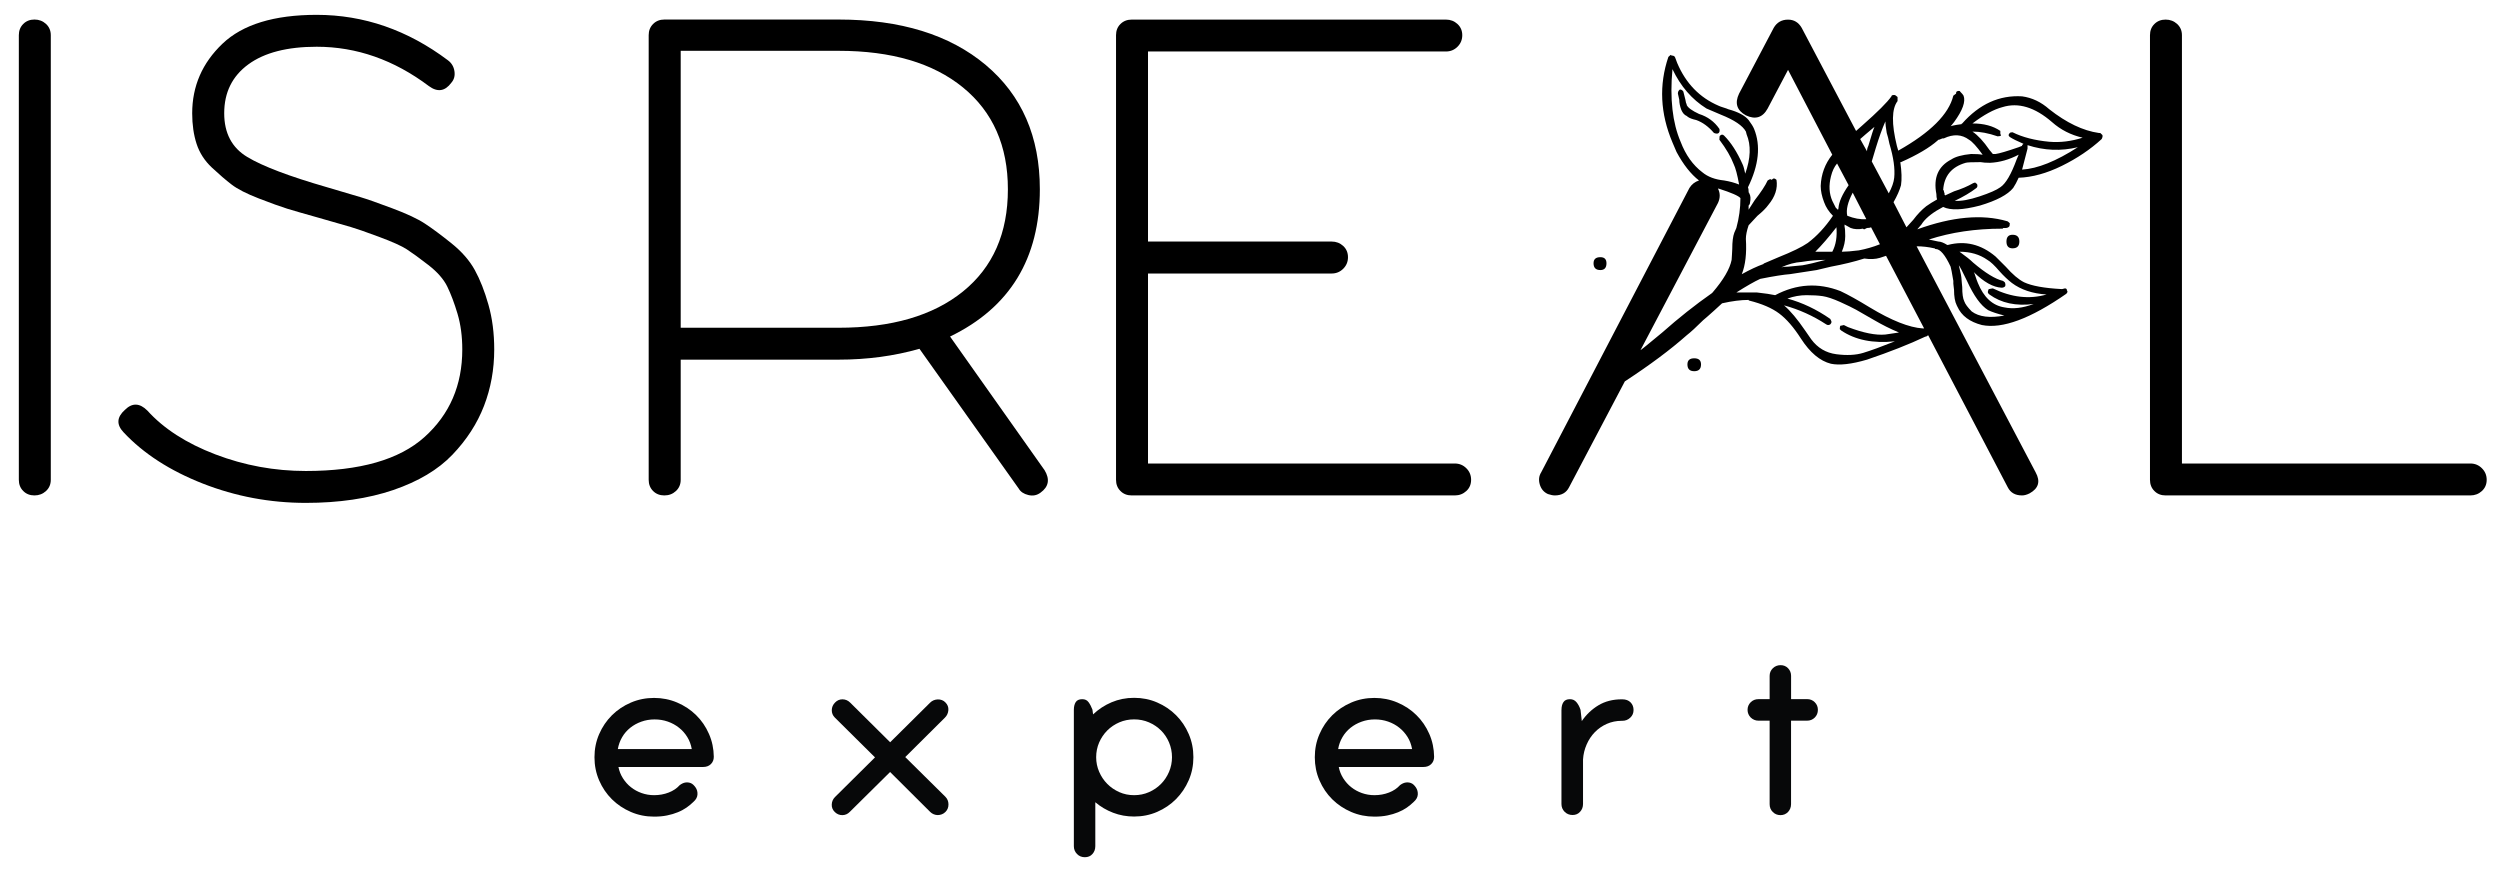 <?xml version="1.0" encoding="UTF-8"?> <svg xmlns="http://www.w3.org/2000/svg" width="129" height="45" viewBox="0 0 129 45" fill="none"><path d="M2.376 25.335C2.212 25.486 2.013 25.564 1.779 25.564C1.545 25.564 1.351 25.489 1.199 25.335C1.047 25.183 0.972 24.991 0.972 24.758V1.816C0.972 1.583 1.047 1.391 1.199 1.237C1.351 1.085 1.543 1.008 1.779 1.008C2.013 1.008 2.212 1.085 2.376 1.237C2.539 1.389 2.621 1.583 2.621 1.816V24.758C2.621 24.991 2.539 25.183 2.376 25.335Z" fill="black"></path><path d="M15.784 25.949C13.935 25.949 12.161 25.617 10.465 24.952C8.768 24.286 7.404 23.406 6.375 22.306C6 21.909 6.024 21.524 6.445 21.15C6.819 20.777 7.205 20.788 7.603 21.185C8.446 22.119 9.616 22.874 11.113 23.446C12.611 24.018 14.167 24.303 15.781 24.303C18.566 24.303 20.609 23.719 21.905 22.551C23.204 21.384 23.854 19.878 23.854 18.033C23.854 17.356 23.772 16.744 23.609 16.193C23.445 15.644 23.269 15.177 23.082 14.792C22.895 14.407 22.567 14.033 22.099 13.671C21.631 13.309 21.262 13.041 20.992 12.866C20.723 12.691 20.244 12.476 19.553 12.219C18.863 11.962 18.376 11.794 18.096 11.712C17.815 11.63 17.265 11.474 16.446 11.238C15.697 11.028 15.152 10.871 14.815 10.767C14.476 10.661 13.989 10.486 13.357 10.241C12.725 9.996 12.257 9.758 11.953 9.524C11.649 9.291 11.31 8.999 10.935 8.649C10.561 8.298 10.296 7.89 10.144 7.423C9.992 6.956 9.917 6.43 9.917 5.847C9.917 4.446 10.437 3.25 11.48 2.255C12.522 1.263 14.141 0.766 16.341 0.766C18.774 0.766 21.032 1.548 23.115 3.112C23.302 3.252 23.414 3.439 23.449 3.673C23.485 3.906 23.433 4.105 23.29 4.268C22.963 4.712 22.577 4.77 22.132 4.443C20.33 3.089 18.4 2.412 16.341 2.412C14.82 2.412 13.643 2.715 12.814 3.322C11.984 3.929 11.569 4.77 11.569 5.844C11.569 6.872 11.967 7.626 12.763 8.102C13.558 8.581 14.927 9.099 16.869 9.66C17.665 9.893 18.238 10.064 18.589 10.169C18.94 10.274 19.49 10.465 20.239 10.748C20.988 11.028 21.549 11.29 21.924 11.537C22.298 11.782 22.755 12.121 23.293 12.553C23.831 12.985 24.233 13.447 24.502 13.938C24.771 14.428 25.006 15.023 25.204 15.724C25.403 16.424 25.502 17.195 25.502 18.035C25.502 19.063 25.326 20.032 24.975 20.943C24.624 21.853 24.081 22.694 23.344 23.464C22.607 24.235 21.589 24.842 20.291 25.286C18.997 25.725 17.492 25.949 15.784 25.949Z" fill="black"></path><path d="M52.568 25.213L47.444 17.998C46.133 18.372 44.741 18.558 43.267 18.558H35.124V24.758C35.124 24.991 35.042 25.185 34.878 25.337C34.714 25.489 34.515 25.564 34.281 25.564C34.047 25.564 33.853 25.489 33.701 25.337C33.549 25.185 33.472 24.994 33.472 24.758V1.816C33.472 1.583 33.547 1.391 33.701 1.237C33.853 1.085 34.045 1.008 34.281 1.008H43.267C46.473 1.008 49.004 1.791 50.867 3.355C52.727 4.92 53.656 7.056 53.656 9.765C53.656 13.337 52.112 15.871 49.023 17.365L53.902 24.265C54.183 24.732 54.113 25.118 53.691 25.421C53.504 25.561 53.294 25.601 53.06 25.543C52.826 25.486 52.662 25.377 52.568 25.213ZM35.124 2.622V16.912H43.267C46.005 16.912 48.146 16.289 49.69 15.04C51.234 13.79 52.007 12.034 52.007 9.767C52.007 7.525 51.234 5.774 49.69 4.513C48.146 3.252 46.005 2.622 43.267 2.622H35.124Z" fill="black"></path><path d="M75.067 23.917C75.301 23.917 75.5 23.999 75.664 24.163C75.828 24.326 75.909 24.524 75.909 24.758C75.909 24.991 75.828 25.185 75.664 25.335C75.5 25.486 75.301 25.564 75.067 25.564H58.395C58.161 25.564 57.967 25.489 57.814 25.335C57.662 25.183 57.587 24.991 57.587 24.758V1.816C57.587 1.583 57.662 1.391 57.814 1.24C57.967 1.088 58.161 1.011 58.395 1.011H74.611C74.845 1.011 75.044 1.088 75.207 1.24C75.371 1.391 75.453 1.585 75.453 1.816C75.453 2.05 75.371 2.248 75.207 2.412C75.044 2.575 74.845 2.657 74.611 2.657H59.237V12.464H68.714C68.948 12.464 69.147 12.541 69.311 12.693C69.475 12.845 69.556 13.039 69.556 13.272C69.556 13.505 69.475 13.704 69.311 13.867C69.147 14.031 68.948 14.113 68.714 14.113H59.237V23.92H75.067V23.917Z" fill="black"></path><path d="M108.482 6.965C108.505 7.012 108.493 7.082 108.446 7.175C107.861 7.712 107.176 8.172 106.392 8.558C105.608 8.943 104.864 9.148 104.162 9.172C104.068 9.382 103.975 9.557 103.881 9.697C103.6 10.047 103.027 10.351 102.161 10.608C101.272 10.841 100.64 10.864 100.266 10.678C99.775 10.935 99.424 11.203 99.213 11.483L99.143 11.588L98.932 11.834C100.734 11.18 102.278 11.04 103.565 11.413C103.589 11.413 103.636 11.448 103.706 11.518C103.706 11.612 103.694 11.67 103.671 11.694C103.624 11.74 103.565 11.764 103.495 11.764H103.39C103.366 11.764 103.355 11.771 103.355 11.78C103.355 11.791 103.343 11.799 103.32 11.799C101.939 11.799 100.675 11.985 99.529 12.359L100.02 12.464C100.137 12.464 100.289 12.522 100.477 12.639H100.512C101.401 12.406 102.22 12.604 102.969 13.235L103.495 13.76C103.846 14.157 104.162 14.425 104.443 14.566C104.841 14.752 105.484 14.869 106.373 14.916H106.408L106.549 14.881C106.619 14.881 106.654 14.916 106.654 14.986C106.701 15.033 106.689 15.091 106.619 15.161C104.77 16.445 103.32 16.982 102.267 16.772C101.635 16.609 101.214 16.294 101.003 15.826L100.968 15.756C100.874 15.57 100.828 15.301 100.828 14.951C100.828 14.928 100.821 14.881 100.811 14.811C100.799 14.741 100.792 14.682 100.792 14.636V14.495C100.722 14.075 100.675 13.83 100.652 13.76C100.371 13.153 100.114 12.849 99.88 12.849C99.856 12.849 99.845 12.845 99.845 12.831C99.845 12.819 99.833 12.814 99.81 12.814C99.505 12.744 99.201 12.709 98.897 12.709L105.039 24.373C105.297 24.84 105.192 25.202 104.724 25.459C104.583 25.529 104.455 25.564 104.338 25.564C103.987 25.564 103.741 25.424 103.6 25.143L99.494 17.298L99.388 17.368H99.353C98.511 17.765 97.505 18.162 96.335 18.558C95.539 18.792 94.919 18.862 94.475 18.769C93.913 18.628 93.398 18.197 92.93 17.473C92.556 16.889 92.181 16.457 91.807 16.177C91.433 15.896 90.918 15.675 90.263 15.511C90.239 15.511 90.228 15.5 90.228 15.476C89.83 15.476 89.373 15.535 88.859 15.651C88.835 15.675 88.702 15.799 88.456 16.02C88.21 16.242 88.016 16.413 87.878 16.527C87.527 16.877 87.246 17.134 87.036 17.298C86.193 18.045 85.129 18.839 83.842 19.679L80.964 25.143C80.823 25.424 80.578 25.564 80.227 25.564C80.133 25.564 80.016 25.54 79.876 25.494C79.665 25.4 79.525 25.237 79.454 25.003C79.384 24.77 79.407 24.559 79.525 24.373L87.176 9.697C87.293 9.51 87.457 9.382 87.668 9.312C87.246 8.985 86.86 8.494 86.509 7.841L86.299 7.35C85.667 5.856 85.597 4.385 86.088 2.937C86.158 2.867 86.205 2.832 86.228 2.832C86.228 2.855 86.24 2.867 86.264 2.867C86.357 2.867 86.416 2.902 86.439 2.972L86.544 3.252C86.989 4.303 87.703 5.039 88.686 5.459C88.732 5.482 88.814 5.513 88.931 5.548C89.048 5.583 89.13 5.613 89.177 5.636C89.692 5.776 90.043 5.963 90.23 6.197C90.37 6.384 90.464 6.535 90.511 6.652C90.862 7.516 90.756 8.52 90.195 9.664C90.218 9.711 90.23 9.793 90.23 9.909C90.23 9.933 90.234 9.945 90.246 9.945C90.258 9.945 90.263 9.956 90.263 9.98C90.333 10.096 90.344 10.26 90.298 10.47C90.298 10.517 90.274 10.563 90.228 10.61V10.82L90.543 10.33C90.871 9.909 91.093 9.571 91.21 9.314C91.281 9.267 91.327 9.244 91.351 9.244L91.421 9.279C91.468 9.232 91.503 9.209 91.526 9.209C91.573 9.209 91.62 9.232 91.667 9.279C91.737 9.723 91.596 10.155 91.245 10.575C91.128 10.738 90.941 10.925 90.684 11.135L90.228 11.626C90.134 11.906 90.087 12.139 90.087 12.326C90.134 13.073 90.064 13.681 89.876 14.148C90.298 13.914 90.672 13.739 91 13.622C91 13.599 91.011 13.587 91.035 13.587L91.772 13.272C92.474 12.992 92.977 12.747 93.281 12.536C93.749 12.186 94.182 11.719 94.58 11.135C94.369 10.925 94.217 10.692 94.124 10.435C94.007 10.131 93.948 9.851 93.948 9.594C93.972 8.987 94.17 8.45 94.545 7.983L92.263 3.605L91.21 5.601C90.953 6.068 90.579 6.185 90.087 5.952C89.619 5.695 89.502 5.321 89.736 4.831L91.526 1.433C91.69 1.153 91.936 1.013 92.263 1.013C92.567 1.013 92.802 1.153 92.965 1.433L95.773 6.757L96.089 6.477C96.885 5.776 97.388 5.274 97.598 4.971C97.598 4.924 97.645 4.901 97.739 4.901C97.786 4.901 97.844 4.936 97.914 5.006V5.216C97.61 5.613 97.598 6.384 97.879 7.528L97.949 7.773C99.611 6.839 100.558 5.893 100.792 4.936L100.933 4.831C100.933 4.761 100.945 4.726 100.968 4.726C100.991 4.702 101.026 4.691 101.073 4.691C101.12 4.691 101.143 4.702 101.143 4.726C101.237 4.819 101.296 4.889 101.319 4.936C101.436 5.239 101.272 5.695 100.828 6.302L100.687 6.477L100.652 6.512C100.722 6.489 100.828 6.465 100.968 6.442C101.108 6.419 101.19 6.407 101.214 6.407C101.214 6.384 101.225 6.372 101.249 6.372C102.138 5.368 103.168 4.901 104.338 4.971C104.852 5.041 105.32 5.263 105.741 5.636C106.631 6.337 107.485 6.746 108.304 6.862H108.374L108.482 6.965ZM82.578 13.935C82.344 13.935 82.227 13.818 82.227 13.585C82.227 13.375 82.344 13.27 82.578 13.27C82.789 13.27 82.894 13.375 82.894 13.585C82.894 13.818 82.789 13.935 82.578 13.935ZM88.65 10.468L84.649 18.068C84.696 18.045 85.07 17.741 85.772 17.157C86.615 16.41 87.469 15.733 88.335 15.126L88.37 15.091C88.931 14.437 89.259 13.877 89.352 13.41C89.352 13.363 89.357 13.277 89.369 13.146C89.38 13.017 89.385 12.917 89.385 12.849C89.385 12.476 89.42 12.195 89.49 12.009L89.596 11.764C89.736 11.25 89.806 10.736 89.806 10.222C89.713 10.106 89.338 9.942 88.683 9.732H88.648C88.767 9.966 88.767 10.211 88.65 10.468ZM86.299 3.568C86.158 5.085 86.299 6.335 86.72 7.315C86.977 7.992 87.352 8.518 87.843 8.891C88.124 9.125 88.498 9.265 88.966 9.312C89.247 9.358 89.504 9.428 89.738 9.522C89.645 9.008 89.551 8.658 89.458 8.471C89.317 8.098 89.072 7.677 88.721 7.21C88.721 7.07 88.732 7 88.756 7C88.826 6.93 88.896 6.93 88.966 7C89.317 7.35 89.633 7.841 89.914 8.471C89.961 8.565 90.007 8.728 90.054 8.961C90.335 8.168 90.359 7.49 90.124 6.93L90.089 6.79C89.926 6.486 89.493 6.194 88.791 5.914L88.054 5.599C87.305 5.132 86.72 4.455 86.299 3.568ZM87.036 5.984C86.919 5.938 86.825 5.833 86.755 5.669C86.685 5.482 86.65 5.307 86.65 5.144L86.579 4.828C86.579 4.735 86.615 4.665 86.685 4.618C86.755 4.618 86.814 4.653 86.86 4.723L86.966 5.144L87.001 5.319C87.024 5.342 87.036 5.377 87.036 5.424C87.106 5.564 87.317 5.716 87.668 5.879C88.112 6.019 88.463 6.276 88.721 6.65C88.744 6.743 88.732 6.813 88.686 6.86C88.639 6.907 88.557 6.907 88.44 6.86C88.159 6.533 87.855 6.311 87.527 6.194L87.387 6.159C87.223 6.113 87.106 6.054 87.036 5.984ZM87.422 18.488C87.656 18.488 87.773 18.593 87.773 18.804C87.773 19.037 87.656 19.154 87.422 19.154C87.188 19.154 87.071 19.037 87.071 18.804C87.071 18.593 87.188 18.488 87.422 18.488ZM99.285 16.947L97.32 13.2L97.004 13.305C96.77 13.375 96.501 13.386 96.197 13.34C95.682 13.503 95.109 13.643 94.477 13.76L93.74 13.935L92.371 14.145C92.043 14.169 91.528 14.25 90.826 14.39C90.522 14.53 90.113 14.764 89.598 15.091H90.651C91.072 15.138 91.388 15.184 91.599 15.231C92.698 14.647 93.822 14.577 94.968 15.021C95.366 15.208 95.869 15.488 96.478 15.861C97.601 16.539 98.513 16.901 99.215 16.947H99.285ZM92.968 13.515C92.617 13.538 92.266 13.632 91.915 13.795C91.985 13.772 92.102 13.76 92.266 13.76L93.003 13.69C93.284 13.643 93.681 13.55 94.196 13.41C93.798 13.41 93.389 13.445 92.968 13.515ZM94.231 16.737C93.553 16.294 92.827 15.967 92.055 15.756C92.383 16.037 92.745 16.469 93.143 17.052L93.459 17.508C93.787 17.951 94.219 18.208 94.758 18.278C95.296 18.348 95.759 18.325 96.143 18.208C96.529 18.091 97.074 17.893 97.776 17.613C96.653 17.73 95.729 17.543 95.003 17.052L94.933 16.982C94.933 16.889 94.945 16.831 94.968 16.807C94.992 16.807 95.05 16.796 95.144 16.772L95.354 16.877C96.15 17.181 96.793 17.309 97.285 17.262L97.987 17.157C97.542 16.971 97.121 16.761 96.723 16.527C96.279 16.27 95.963 16.088 95.776 15.983C95.588 15.878 95.312 15.745 94.95 15.581C94.587 15.418 94.287 15.318 94.056 15.282C93.822 15.247 93.541 15.231 93.213 15.231C92.886 15.231 92.558 15.289 92.231 15.406C93.003 15.616 93.74 15.967 94.442 16.457L94.477 16.527C94.524 16.597 94.512 16.667 94.442 16.737C94.372 16.784 94.301 16.784 94.231 16.737ZM94.758 11.729C94.36 12.242 93.997 12.662 93.67 12.989H94.547C94.734 12.639 94.805 12.207 94.758 11.694V11.729ZM95.389 9.557L94.793 8.436C94.652 8.6 94.547 8.821 94.477 9.102C94.36 9.569 94.383 9.989 94.547 10.363L94.723 10.713L94.828 10.818C94.851 10.818 94.863 10.794 94.863 10.748C94.886 10.421 95.062 10.024 95.389 9.557ZM95.916 12.919C96.29 12.849 96.653 12.744 97.004 12.604L96.548 11.729C96.501 11.752 96.431 11.764 96.337 11.764L96.197 11.834C96.173 11.834 96.15 11.822 96.127 11.799C95.893 11.845 95.682 11.834 95.495 11.764C95.448 11.74 95.343 11.682 95.179 11.588V11.694C95.202 11.787 95.214 11.95 95.214 12.184C95.214 12.441 95.156 12.709 95.038 12.989C95.249 12.989 95.542 12.966 95.916 12.919ZM95.6 9.942C95.343 10.433 95.249 10.829 95.319 11.133C95.67 11.273 95.998 11.332 96.302 11.308L95.6 9.942ZM96.407 7.525C96.571 6.965 96.677 6.638 96.723 6.545L96.267 6.93L95.986 7.175L96.337 7.806C96.337 7.712 96.361 7.619 96.407 7.525ZM97.355 6.86C97.308 6.58 97.285 6.381 97.285 6.264C97.121 6.638 96.957 7.093 96.793 7.63L96.583 8.331L97.46 9.977C97.624 9.674 97.718 9.405 97.741 9.172C97.788 8.705 97.706 8.121 97.495 7.42C97.449 7.187 97.402 7 97.355 6.86ZM97.706 10.433L98.373 11.729L98.724 11.343C98.934 11.063 99.157 10.829 99.391 10.643C99.555 10.526 99.742 10.409 99.952 10.292C99.929 10.222 99.917 10.129 99.917 10.012C99.754 9.172 100.011 8.576 100.69 8.226C100.9 8.086 101.239 7.992 101.707 7.946C101.965 7.946 102.152 7.957 102.269 7.981H102.304C102 7.56 101.766 7.304 101.602 7.21C101.228 6.93 100.795 6.907 100.303 7.14H100.233L100.058 7.21H100.023L99.987 7.245C99.566 7.619 98.934 7.992 98.092 8.366H98.057C98.127 8.856 98.139 9.253 98.092 9.557C98.022 9.814 97.893 10.106 97.706 10.433ZM101.988 9.697C101.684 9.931 101.31 10.152 100.865 10.363C101.193 10.386 101.618 10.309 102.145 10.134C102.671 9.959 103.027 9.802 103.217 9.662C103.497 9.475 103.778 8.996 104.059 8.226L104.164 7.981C103.673 8.238 103.182 8.378 102.69 8.401C102.48 8.401 102.316 8.389 102.199 8.366C101.754 8.366 101.497 8.378 101.427 8.401C100.701 8.611 100.315 9.078 100.268 9.802L100.303 9.837C100.303 9.884 100.315 9.931 100.339 9.977V10.047L100.374 10.082L100.83 9.872C101.204 9.755 101.532 9.615 101.813 9.452L101.918 9.417L101.953 9.452C102 9.475 102.023 9.499 102.023 9.522C102.047 9.592 102.035 9.65 101.988 9.697ZM101.497 14.495C101.263 14.005 101.122 13.737 101.076 13.69C101.169 14.063 101.216 14.309 101.216 14.425C101.216 14.472 101.221 14.538 101.232 14.619C101.244 14.701 101.251 14.766 101.251 14.811C101.251 15.161 101.286 15.406 101.356 15.546C101.403 15.686 101.532 15.861 101.742 16.072C102.117 16.352 102.678 16.422 103.427 16.282C103.053 16.188 102.772 16.095 102.585 16.002C102.21 15.768 101.848 15.266 101.497 14.495ZM102.831 14.881C103.79 15.348 104.714 15.453 105.603 15.196C104.878 15.149 104.281 14.951 103.813 14.601C103.603 14.437 103.392 14.239 103.182 14.005C102.924 13.702 102.714 13.503 102.55 13.41C102.152 13.13 101.672 12.989 101.111 12.989C101.438 13.223 101.672 13.41 101.813 13.55C102.444 14.087 102.959 14.402 103.357 14.495C103.427 14.542 103.462 14.577 103.462 14.601C103.486 14.671 103.486 14.729 103.462 14.776C103.416 14.822 103.357 14.846 103.287 14.846C102.842 14.822 102.363 14.554 101.848 14.04L101.883 14.11C101.976 14.39 102.035 14.554 102.058 14.601C102.363 15.348 102.819 15.768 103.427 15.861C103.872 15.955 104.375 15.896 104.937 15.686C104.024 15.803 103.263 15.64 102.655 15.196L102.585 15.126C102.561 15.079 102.573 15.009 102.62 14.916C102.643 14.916 102.678 14.911 102.725 14.897C102.772 14.886 102.807 14.881 102.831 14.881ZM103.322 5.529C102.877 5.646 102.363 5.926 101.778 6.37C102.363 6.37 102.842 6.498 103.217 6.755V6.895L103.252 7C103.205 7.023 103.146 7.035 103.076 7.035C102.608 6.872 102.175 6.79 101.778 6.79C102.058 6.977 102.351 7.292 102.655 7.736L102.831 7.946H102.971C103.158 7.922 103.556 7.806 104.164 7.595L104.34 7.525V7.49L104.41 7.42C104.082 7.28 103.848 7.163 103.708 7.07L103.673 7.035C103.626 6.988 103.638 6.93 103.708 6.86C103.731 6.837 103.778 6.825 103.848 6.825C104.363 7.082 104.995 7.245 105.744 7.315C106.305 7.362 106.879 7.292 107.464 7.105C106.855 6.965 106.329 6.696 105.884 6.3C104.995 5.529 104.141 5.272 103.322 5.529ZM103.533 12.464C103.533 12.23 103.638 12.114 103.848 12.114C104.082 12.114 104.199 12.23 104.199 12.464C104.199 12.697 104.082 12.814 103.848 12.814C103.638 12.814 103.533 12.697 103.533 12.464ZM104.621 7.666L104.34 8.751C105.135 8.705 106.095 8.319 107.218 7.595C106.352 7.806 105.486 7.771 104.621 7.49V7.666Z" fill="black"></path><path d="M127.471 25.564H111.746C111.512 25.564 111.318 25.489 111.166 25.335C111.014 25.183 110.939 24.991 110.939 24.758V1.816C110.939 1.583 111.014 1.391 111.166 1.24C111.318 1.088 111.51 1.011 111.746 1.011C111.98 1.011 112.179 1.088 112.343 1.24C112.507 1.391 112.588 1.585 112.588 1.816V23.917H127.471C127.705 23.917 127.904 23.999 128.067 24.163C128.231 24.326 128.313 24.524 128.313 24.758C128.313 24.991 128.231 25.185 128.067 25.335C127.904 25.486 127.705 25.564 127.471 25.564Z" fill="black"></path><path d="M31.911 39.574C31.953 39.789 32.032 39.985 32.145 40.162C32.26 40.34 32.395 40.494 32.557 40.62C32.718 40.748 32.901 40.849 33.104 40.921C33.308 40.993 33.523 41.031 33.75 41.031C34.019 41.031 34.272 40.986 34.504 40.895C34.735 40.807 34.925 40.678 35.077 40.51C35.175 40.438 35.271 40.393 35.362 40.379C35.453 40.365 35.542 40.372 35.629 40.403C35.685 40.424 35.734 40.454 35.776 40.496C35.819 40.538 35.858 40.583 35.893 40.634C35.966 40.741 35.999 40.863 35.989 41.001C35.98 41.138 35.912 41.262 35.783 41.374C35.681 41.477 35.561 41.575 35.425 41.671C35.29 41.764 35.14 41.846 34.971 41.913C34.805 41.981 34.62 42.037 34.419 42.077C34.218 42.119 33.993 42.138 33.75 42.138C33.324 42.138 32.926 42.058 32.554 41.897C32.18 41.736 31.855 41.519 31.576 41.243C31.298 40.968 31.078 40.643 30.916 40.27C30.755 39.896 30.675 39.499 30.675 39.074C30.675 38.649 30.755 38.252 30.916 37.881C31.078 37.507 31.298 37.185 31.576 36.907C31.855 36.632 32.18 36.412 32.554 36.253C32.929 36.092 33.327 36.013 33.75 36.013C34.171 36.013 34.567 36.092 34.941 36.251C35.313 36.41 35.641 36.625 35.919 36.9C36.198 37.173 36.42 37.496 36.581 37.867C36.745 38.238 36.827 38.633 36.832 39.051C36.832 39.205 36.78 39.331 36.68 39.429C36.579 39.527 36.448 39.576 36.284 39.576H31.911V39.574ZM35.694 38.649C35.655 38.423 35.578 38.215 35.463 38.03C35.348 37.843 35.206 37.682 35.035 37.549C34.866 37.414 34.674 37.309 34.459 37.234C34.244 37.159 34.017 37.122 33.778 37.122C33.532 37.122 33.303 37.162 33.09 37.239C32.875 37.316 32.685 37.421 32.517 37.556C32.351 37.692 32.21 37.85 32.103 38.037C31.993 38.224 31.92 38.427 31.88 38.651H35.694V38.649Z" fill="#070809"></path><path d="M45.932 38.301L47.991 36.26C48.047 36.204 48.108 36.162 48.178 36.134C48.246 36.106 48.319 36.092 48.391 36.09C48.464 36.087 48.534 36.099 48.604 36.125C48.672 36.151 48.733 36.19 48.784 36.246C48.897 36.358 48.946 36.489 48.936 36.641C48.925 36.793 48.866 36.923 48.759 37.029L46.711 39.065L48.777 41.108C48.885 41.215 48.939 41.346 48.941 41.502C48.943 41.659 48.892 41.79 48.784 41.897C48.728 41.953 48.665 41.993 48.597 42.019C48.529 42.044 48.459 42.058 48.389 42.058C48.319 42.058 48.248 42.044 48.181 42.016C48.113 41.988 48.052 41.949 48 41.897L45.929 39.835L43.852 41.89C43.744 42.002 43.618 42.058 43.468 42.061C43.321 42.063 43.189 42.009 43.08 41.904C42.967 41.797 42.913 41.668 42.918 41.517C42.923 41.365 42.979 41.234 43.084 41.129L45.15 39.081L43.077 37.026C42.969 36.919 42.918 36.79 42.92 36.641C42.923 36.492 42.979 36.361 43.091 36.249C43.199 36.137 43.328 36.083 43.477 36.085C43.627 36.088 43.758 36.144 43.87 36.256L45.932 38.301Z" fill="#070809"></path><path d="M55.411 36.625C55.411 36.461 55.444 36.33 55.507 36.23C55.57 36.13 55.683 36.078 55.842 36.078C55.984 36.078 56.092 36.127 56.167 36.23C56.242 36.33 56.31 36.459 56.37 36.618L56.403 36.863C56.682 36.597 57 36.389 57.358 36.237C57.716 36.085 58.104 36.008 58.519 36.008C58.944 36.008 59.342 36.087 59.712 36.249C60.084 36.41 60.407 36.627 60.683 36.903C60.959 37.178 61.179 37.503 61.338 37.876C61.5 38.248 61.579 38.647 61.579 39.069C61.579 39.492 61.5 39.891 61.338 40.26C61.177 40.632 60.959 40.954 60.683 41.234C60.407 41.512 60.082 41.731 59.712 41.892C59.34 42.054 58.942 42.133 58.519 42.133C58.137 42.133 57.775 42.068 57.435 41.937C57.094 41.806 56.789 41.626 56.518 41.395V43.662C56.518 43.821 56.469 43.957 56.37 44.066C56.272 44.178 56.141 44.232 55.977 44.232C55.814 44.232 55.68 44.176 55.573 44.066C55.465 43.954 55.411 43.821 55.411 43.662V36.625ZM56.562 39.072C56.562 39.338 56.614 39.588 56.717 39.826C56.82 40.064 56.96 40.272 57.136 40.449C57.311 40.627 57.52 40.769 57.756 40.874C57.995 40.98 58.247 41.031 58.519 41.031C58.792 41.031 59.05 40.98 59.288 40.874C59.527 40.769 59.733 40.629 59.909 40.449C60.084 40.272 60.222 40.064 60.323 39.826C60.423 39.588 60.475 39.338 60.475 39.072C60.475 38.801 60.423 38.549 60.323 38.31C60.222 38.072 60.084 37.867 59.909 37.692C59.733 37.517 59.525 37.377 59.288 37.274C59.05 37.171 58.795 37.12 58.519 37.12C58.249 37.12 57.995 37.171 57.756 37.274C57.517 37.377 57.311 37.517 57.136 37.692C56.96 37.867 56.82 38.075 56.717 38.31C56.614 38.549 56.562 38.803 56.562 39.072Z" fill="#070809"></path><path d="M69.079 39.574C69.121 39.789 69.201 39.985 69.313 40.162C69.428 40.34 69.563 40.494 69.725 40.62C69.886 40.748 70.069 40.849 70.272 40.921C70.476 40.993 70.691 41.031 70.918 41.031C71.19 41.031 71.44 40.986 71.672 40.895C71.903 40.807 72.093 40.678 72.245 40.51C72.343 40.438 72.439 40.393 72.533 40.379C72.624 40.365 72.713 40.372 72.8 40.403C72.856 40.424 72.905 40.454 72.947 40.496C72.989 40.538 73.029 40.583 73.062 40.634C73.134 40.741 73.167 40.863 73.158 41.001C73.148 41.138 73.08 41.262 72.952 41.374C72.849 41.477 72.729 41.575 72.594 41.671C72.458 41.764 72.308 41.846 72.14 41.913C71.971 41.981 71.789 42.037 71.588 42.077C71.386 42.119 71.162 42.138 70.918 42.138C70.495 42.138 70.095 42.058 69.722 41.897C69.348 41.736 69.023 41.519 68.744 41.243C68.466 40.968 68.246 40.643 68.085 40.27C67.923 39.896 67.844 39.499 67.844 39.074C67.844 38.649 67.923 38.252 68.085 37.881C68.246 37.507 68.466 37.185 68.744 36.907C69.023 36.632 69.35 36.412 69.722 36.253C70.097 36.092 70.495 36.013 70.918 36.013C71.339 36.013 71.735 36.092 72.109 36.251C72.484 36.41 72.809 36.625 73.087 36.9C73.366 37.173 73.588 37.496 73.75 37.867C73.913 38.238 73.995 38.633 74 39.051C74 39.205 73.948 39.331 73.848 39.429C73.747 39.527 73.616 39.576 73.452 39.576H69.079V39.574ZM72.863 38.649C72.823 38.423 72.746 38.215 72.631 38.03C72.514 37.843 72.371 37.682 72.203 37.549C72.034 37.414 71.843 37.309 71.627 37.234C71.412 37.159 71.185 37.122 70.946 37.122C70.701 37.122 70.471 37.162 70.258 37.239C70.043 37.316 69.853 37.421 69.685 37.556C69.519 37.692 69.379 37.85 69.271 38.037C69.161 38.224 69.086 38.427 69.049 38.651H72.863V38.649Z" fill="#070809"></path><path d="M80.573 36.625C80.573 36.461 80.606 36.33 80.674 36.23C80.739 36.13 80.851 36.078 81.01 36.078C81.148 36.078 81.261 36.13 81.347 36.235C81.436 36.34 81.504 36.471 81.556 36.629L81.621 37.208C81.853 36.87 82.138 36.599 82.48 36.393C82.822 36.188 83.222 36.085 83.68 36.085H83.713C83.893 36.085 84.034 36.139 84.137 36.242C84.24 36.347 84.291 36.477 84.291 36.636C84.291 36.795 84.235 36.928 84.12 37.033C84.006 37.141 83.87 37.194 83.711 37.194H83.678C83.404 37.194 83.149 37.248 82.913 37.351C82.677 37.456 82.471 37.598 82.295 37.778C82.12 37.958 81.977 38.17 81.872 38.413C81.764 38.656 81.701 38.915 81.684 39.191V41.484C81.684 41.643 81.635 41.778 81.532 41.888C81.432 42 81.303 42.054 81.144 42.054C80.98 42.054 80.844 41.998 80.734 41.888C80.624 41.776 80.571 41.643 80.571 41.484V36.625H80.573Z" fill="#070809"></path><path d="M92.418 36.074H93.242C93.401 36.074 93.534 36.127 93.642 36.235C93.749 36.342 93.803 36.473 93.803 36.627C93.803 36.786 93.749 36.919 93.642 37.026C93.534 37.134 93.401 37.187 93.242 37.187H92.418V41.495C92.418 41.577 92.404 41.652 92.376 41.72C92.348 41.787 92.31 41.848 92.261 41.9C92.212 41.951 92.153 41.99 92.088 42.019C92.022 42.047 91.95 42.061 91.873 42.061C91.718 42.061 91.585 42.007 91.477 41.9C91.367 41.792 91.313 41.659 91.313 41.495V37.187H90.735C90.658 37.187 90.586 37.173 90.516 37.143C90.448 37.113 90.387 37.073 90.335 37.022C90.284 36.97 90.244 36.912 90.216 36.844C90.188 36.779 90.174 36.706 90.174 36.629C90.174 36.475 90.228 36.344 90.335 36.237C90.443 36.13 90.576 36.076 90.735 36.076H91.313V34.876C91.313 34.722 91.367 34.591 91.477 34.483C91.587 34.376 91.721 34.322 91.88 34.322C92.034 34.322 92.163 34.376 92.266 34.483C92.369 34.591 92.42 34.722 92.42 34.876V36.074H92.418Z" fill="#070809"></path></svg> 